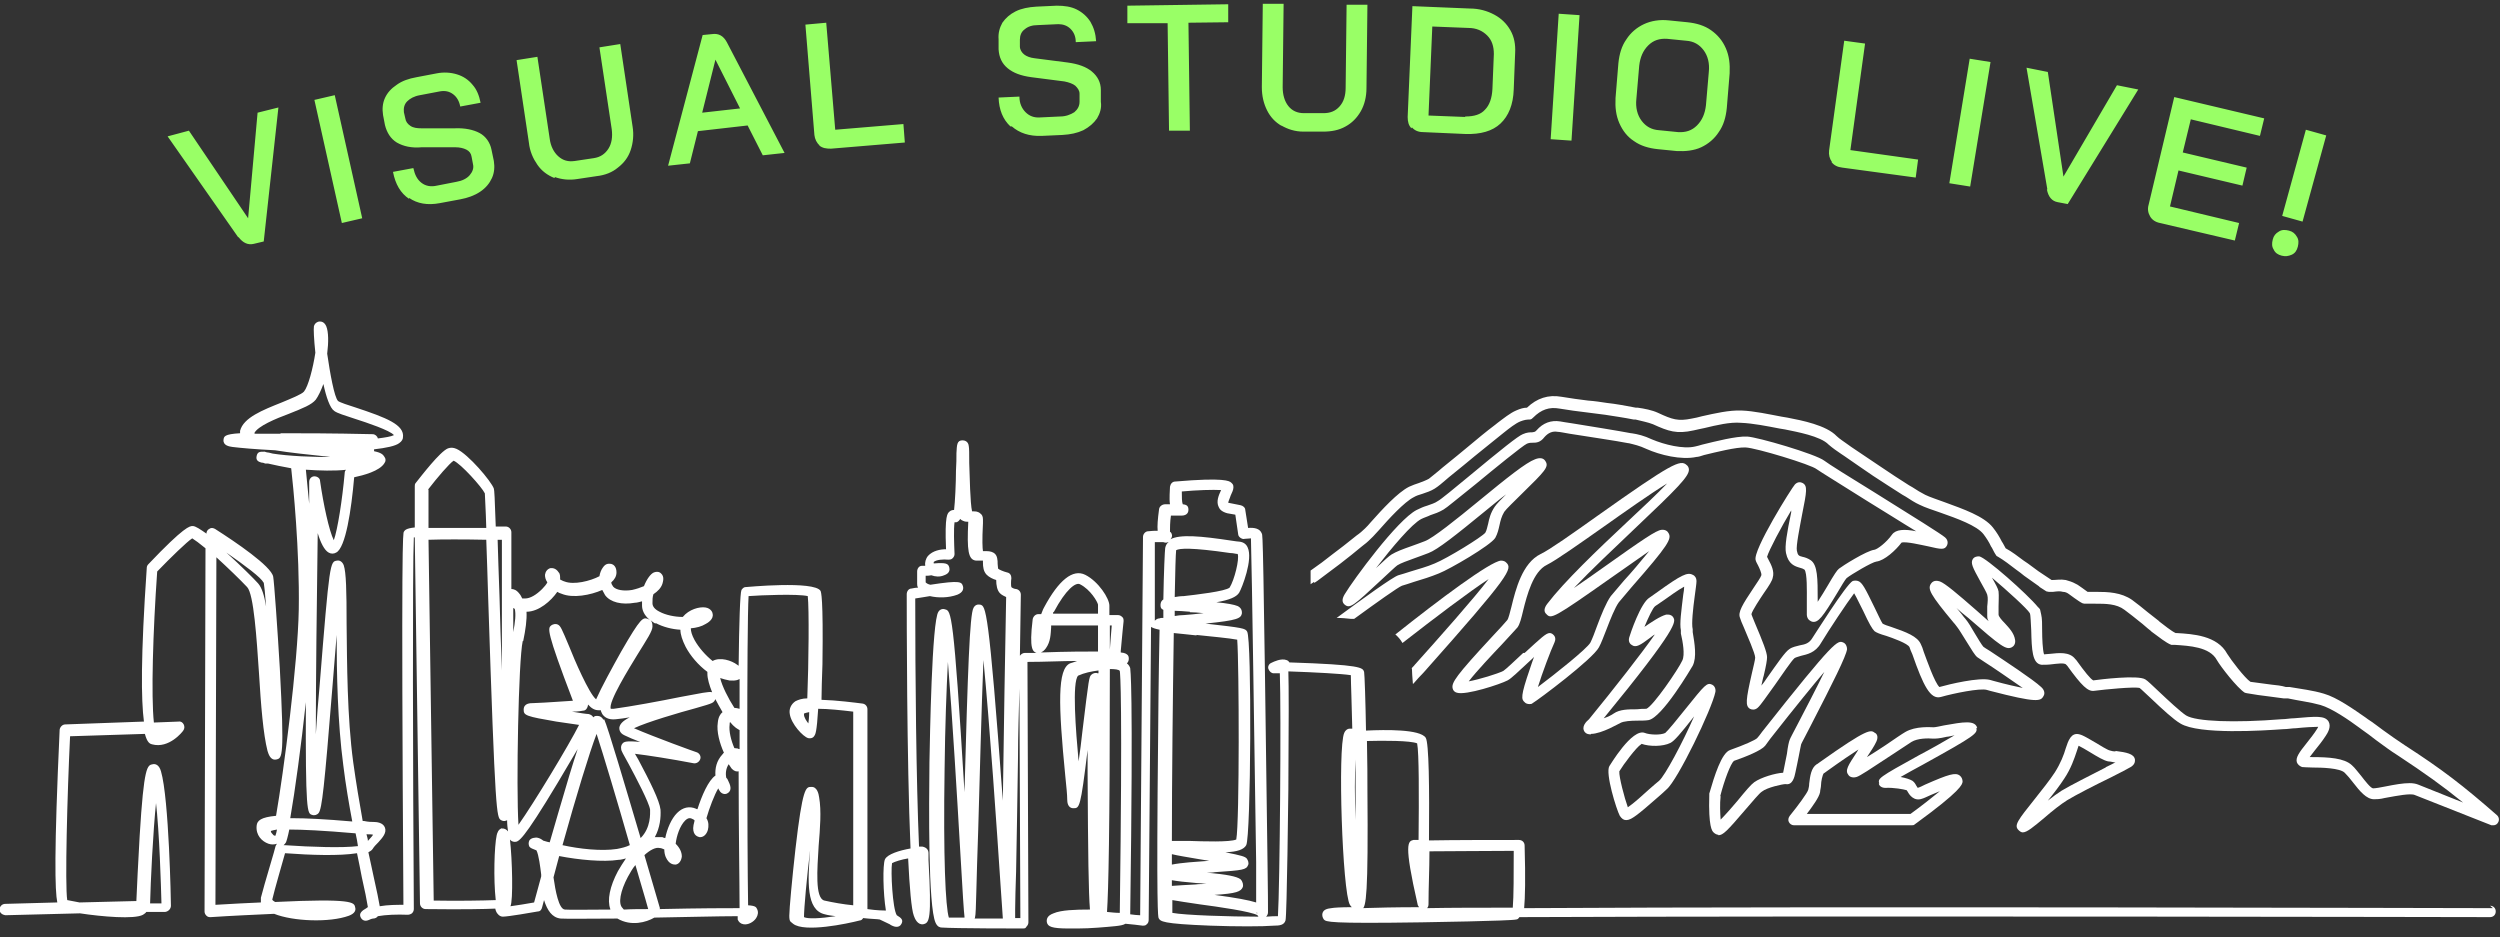 <?xml version="1.0" encoding="UTF-8"?>
<svg id="Layer_1" data-name="Layer 1" xmlns="http://www.w3.org/2000/svg" version="1.1" viewBox="0 0 528 198">
  <rect x="0" y="0" width="528" height="198" fill="#333333" stroke="none"/>
  <defs>
    <style>
      .cls-1 {
        fill: #99FF66;
      }

      .cls-1, .cls-2 {
        stroke-width: 0px;
      }

      .cls-2 {
        fill: #fff;
      }
    </style>
  </defs>
  <path class="cls-1" d="M50.3,50.1l-14.9-21.3,4.5-1.2,12.5,18.5h0s2-22.3,2-22.3l4.4-1.1-3.1,28.3-2.1.5c-1.2.3-2.3-.2-3.2-1.4ZM66.4,21.1l4.3-1,5.8,26-4.3,1-5.8-26ZM86.4,42c-1.8-1.2-2.9-3.1-3.4-5.7l4.3-.8c.3,1.4.8,2.4,1.7,3.1.9.7,2,.9,3.3.6l4.1-.8c1.2-.2,2.2-.7,2.8-1.4.6-.7.9-1.5.7-2.3l-.3-1.6c-.1-.7-.5-1.2-1.1-1.5-.6-.3-1.4-.5-2.4-.5h-7c-2.2.2-3.9-.2-5.3-1-1.3-.8-2.1-2.1-2.5-3.7l-.4-2.1c-.2-1.3-.1-2.5.4-3.6.5-1.1,1.3-2,2.5-2.8,1.1-.8,2.5-1.3,4.2-1.6l4.2-.8c1.5-.3,3-.2,4.3.2,1.3.4,2.4,1.1,3.3,2.2.9,1,1.4,2.3,1.7,3.8l-4.3.8c-.2-1.1-.7-2-1.5-2.6s-1.7-.8-2.8-.6l-4.2.8c-1.2.2-2.1.7-2.7,1.3-.6.6-.8,1.4-.7,2.3l.3,1.3c.1.7.5,1.2,1.1,1.6.6.4,1.4.5,2.3.5h7c2.2-.1,4,.3,5.3,1s2.2,2,2.5,3.5l.5,2.4c.2,1.3.1,2.5-.4,3.6-.5,1.1-1.3,2.1-2.5,2.9s-2.6,1.3-4.2,1.6l-4.3.8c-2.6.5-4.8.1-6.5-1.1ZM117.1,37.6c-1.5-.6-2.7-1.5-3.6-2.8s-1.6-2.8-1.8-4.7l-2.6-17.4,4.4-.7,2.6,17.3c.2,1.6.9,2.9,1.8,3.7,1,.9,2.1,1.2,3.5,1l4-.6c1.4-.2,2.4-.9,3.1-2,.7-1.1.9-2.5.7-4.1l-2.6-17.3,4.4-.7,2.6,17.4c.3,1.8.1,3.5-.4,5-.5,1.5-1.4,2.7-2.7,3.7-1.2,1-2.7,1.6-4.5,1.8l-4,.6c-1.8.3-3.4.1-4.8-.4ZM157.9,26.5l-10.5,1.2-1.7,6.8-4.6.5,7.3-27.6,2-.2c1.4-.2,2.4.4,3.1,1.7l12.2,23.4-4.6.5-3.2-6.3ZM148.3,23.8l8-.9-5.2-10.3h0s-2.8,11.2-2.8,11.2ZM173.1,30.7c-.6-.5-1-1.3-1.1-2.2l-1.9-23.3,4.4-.4,1.9,22.6,14.4-1.2.3,3.9-15.6,1.3c-1,0-1.8-.1-2.5-.7ZM213.4,26.7c-1.6-1.5-2.4-3.5-2.5-6.1l4.4-.2c0,1.4.5,2.5,1.3,3.3.8.8,1.8,1.2,3.1,1.1l4.2-.2c1.2,0,2.2-.4,3-.9.7-.6,1.1-1.3,1.1-2.2v-1.7c0-.7-.4-1.2-.9-1.7-.5-.4-1.3-.7-2.3-.9l-7-.9c-2.2-.3-3.8-.9-5-1.9-1.2-1-1.8-2.3-1.9-4v-2.1c-.1-1.3.2-2.4.8-3.5.7-1,1.6-1.8,2.8-2.4,1.2-.6,2.7-.9,4.4-1l4.3-.2c1.6,0,3,.2,4.2.8,1.2.6,2.2,1.5,2.9,2.6.7,1.2,1.1,2.5,1.2,4.1l-4.3.2c0-1.2-.4-2.1-1.1-2.8s-1.6-1-2.6-1l-4.3.2c-1.2,0-2.1.3-2.8.9-.7.5-1,1.3-1,2.2v1.4c0,.7.4,1.3.9,1.7.5.4,1.3.7,2.2.8l7,.9c2.2.3,3.9.9,5.1,1.9,1.2,1,1.9,2.3,1.9,3.9v2.5c.2,1.3-.2,2.5-.8,3.5-.7,1-1.6,1.8-2.9,2.5-1.3.6-2.7.9-4.4,1l-4.4.2c-2.6.1-4.7-.6-6.3-2ZM246.5,4.9h-8.4c0,.1,0-3.7,0-3.7l21.3-.3v3.8c0,0-8.4.1-8.4.1l.3,22.8h-4.4c0,0-.3-22.7-.3-22.7ZM270.7,26.6c-1.4-.8-2.4-1.9-3.1-3.3-.7-1.4-1.1-3-1.1-4.9l.2-17.6h4.4c0,0-.2,17.6-.2,17.6,0,1.6.4,3,1.2,4,.8,1,1.9,1.5,3.3,1.5h4.1c1.4,0,2.5-.4,3.4-1.4.9-1,1.3-2.3,1.3-4l.2-17.5h4.4c0,0-.2,17.6-.2,17.6,0,1.8-.4,3.5-1.2,4.9-.8,1.4-1.9,2.5-3.2,3.2-1.4.8-3,1.1-4.8,1.1h-4.1c-1.8,0-3.3-.5-4.7-1.3ZM298.1,27.1c-.6-.6-.8-1.4-.8-2.4l1-23.4,12.1.5c2,0,3.7.5,5.2,1.3,1.5.8,2.6,1.9,3.4,3.3s1.1,3,1,4.8l-.3,7.7c-.1,3.2-1.1,5.6-2.8,7.2-1.7,1.6-4.2,2.3-7.4,2.2l-9-.4c-1,0-1.8-.4-2.3-1ZM309.5,24.6c1.8,0,3.2-.4,4.1-1.4,1-1,1.5-2.5,1.6-4.4l.3-7.4c0-1.6-.4-2.9-1.4-3.9s-2.3-1.6-4-1.6l-7.6-.3-.8,18.8,7.7.3ZM329.2,2.9l4.4.3-1.7,26.5-4.4-.3,1.7-26.5ZM345.1,29.8c-1.4-.9-2.4-2.2-3.1-3.8-.7-1.6-.9-3.3-.8-5.3l.6-7.3c.2-2,.7-3.7,1.7-5.1.9-1.4,2.2-2.5,3.7-3.2,1.5-.7,3.3-1,5.2-.8l4,.4c1.9.2,3.6.7,5,1.7,1.4,1,2.4,2.2,3.1,3.8.7,1.6.9,3.3.8,5.3l-.6,7.3c-.2,2-.7,3.7-1.7,5.1-.9,1.4-2.2,2.5-3.7,3.2-1.5.7-3.3.9-5.2.8l-4-.4c-1.9-.2-3.6-.7-5-1.7ZM354.4,27.9c1.6.1,2.9-.3,4-1.4s1.7-2.5,1.9-4.3l.6-7c.2-1.8-.2-3.4-1.1-4.6s-2.1-1.9-3.7-2l-4-.4c-1.6-.1-2.9.3-4,1.4s-1.7,2.5-1.9,4.3l-.6,7c-.2,1.8.2,3.4,1.1,4.6.9,1.2,2.1,1.9,3.7,2l4,.4ZM386.9,34.2c-.5-.7-.7-1.5-.6-2.4l3.2-23.2,4.4.6-3.1,22.5,14.3,2-.5,3.8-15.5-2.1c-1-.1-1.8-.5-2.3-1.2ZM416,12.4l4.4.7-4.3,26.3-4.4-.7,4.3-26.3ZM432.4,40l-4.4-25.7,4.5.9,3.3,22.1h0s11.3-19.3,11.3-19.3l4.5.9-14.9,24.2-2.1-.4c-1.2-.2-2-1.1-2.3-2.7ZM454.1,45.7c-.4-.7-.6-1.5-.3-2.5l5.4-22.7,19,4.5-.9,3.7-14.6-3.5-1.7,7,13.5,3.2-.9,3.8-13.5-3.2-1.8,7.6,14.6,3.5-.9,3.7-15.8-3.7c-1-.2-1.7-.7-2.1-1.4ZM480.2,52.7c-.4-.6-.4-1.3-.2-2.1.2-.8.6-1.3,1.3-1.7.6-.4,1.3-.4,2.1-.2.8.2,1.3.6,1.7,1.3.4.6.4,1.3.2,2.1-.2.8-.6,1.4-1.3,1.7s-1.3.4-2.1.2c-.8-.2-1.4-.6-1.7-1.3ZM487,27.4l4.3,1.2-5,18.2-4.3-1.2,5-18.2Z"/>
  <g>
    <path class="cls-2" d="M362.9,176.4c1,0,1.8-.8,5.9-5.6,1.3-1.5,2.8-3.3,3.3-3.6,1.1-.9,4.4-1.6,5-1.6,1.5.3,1.9-1.5,2.1-2.5.2-1,.5-2.3.7-3.4.2-.9.4-2.2.5-2.5.1-.3,1-1.9,1.9-3.7,4.9-9.5,7.6-14.9,7.8-16.4,0-.6-.3-1.2-.8-1.4-1.2-.5-1.7-.7-17.1,18.8-.5.7-.9,1.2-1.1,1.4-.4.4-2.6,1.4-5.7,2.5-1.8.6-3.3,5.4-4.4,9.2,0,0,0,.2,0,.3-.2,6.8.6,7.6.9,7.9.3.3.7.5,1,.5ZM363.3,168.2c.9-3.5,2.2-6.9,2.9-7.5,2.6-.9,5.8-2.2,6.6-3.2.2-.3.6-.8,1.1-1.5,5.5-7,9.1-11.4,11.4-14.1-1.7,3.5-4,7.9-5.3,10.4-1.3,2.5-1.9,3.6-2,3.9-.2.5-.4,1.4-.6,3-.2,1.1-.6,3.1-.8,4-1.7.1-4.7,1-6.1,2-.7.5-1.8,1.8-3.6,4-1,1.2-2.5,2.9-3.5,3.9-.1-1.3-.2-3.3,0-5Z"/>
    <path class="cls-2" d="M322.1,148.4c.2.2.6.3.9.3s.5,0,.7-.2c1.2-.7,12.7-9.3,14-11.8.5-.9,1-2.3,1.6-3.8.8-2.1,1.8-4.6,2.6-5.7.4-.5,1.5-1.8,2.7-3.2,7.8-8.9,8.5-10.2,7.8-11.4-.2-.4-.7-.8-1.5-.7-1.1.1-3.9,2-12.2,7.9-2,1.4-4.2,3-6.3,4.4,3.6-3.8,8.4-8.3,12.8-12.5,9.2-8.7,11.5-11.1,11.5-12.5,0-.4-.2-.8-.5-1h0c-1.3-1.2-3.1-.4-18.9,10.8-5.2,3.7-10,7.1-11.9,8-3.9,1.9-5.3,7.5-6.2,11.2-.3,1.1-.6,2.5-.9,2.8-.3.4-1.7,1.9-3.1,3.4-7.7,8.3-8.7,9.8-8.4,11,.1.5.5.8.9.9,1.9.6,9.2-1.8,10.7-2.6.8-.4,2.3-1.9,4.8-4.2.3-.3.6-.5.8-.8-.3.8-.6,1.7-.9,2.6-2,5.8-1.8,6.4-1.1,7ZM321.7,137.9c-1.5,1.4-3.7,3.5-4.2,3.8-1.2.6-5.1,1.8-7.3,2.2,1.6-2.1,5.1-5.8,7-7.8,1.8-2,2.9-3.1,3.3-3.6.5-.7.8-1.9,1.2-3.6.8-3.2,2.1-8.2,5-9.6,2-1,6.8-4.4,12.2-8.2,4.1-2.9,9.6-6.8,13.2-9-2.1,2.2-5.4,5.3-8.4,8.1-6.3,5.9-13.4,12.7-16.9,17.3-.7.9-.8,1.7-.2,2.2,1,1.1,1.5.9,13.7-7.7,2.6-1.8,5.7-4,8-5.6-1.7,2.1-3.9,4.7-5.3,6.2-1.3,1.5-2.4,2.8-2.8,3.3-1,1.4-2,3.9-2.9,6.3-.5,1.4-1,2.7-1.4,3.5-.7,1.3-7.5,6.7-11.1,9.4.9-2.9,2.7-7.7,3.5-9.4.5-1.1-.2-1.6-.3-1.7-.2-.2-.5-.3-.7-.3-.8,0-1.9,1.1-5.3,4.2Z"/>
    <path class="cls-2" d="M343.5,173.2c1,0,2.4-1.1,6.5-4.7.8-.7,1.5-1.3,2-1.8,2.3-1.9,9.6-17,10.3-20.6.1-.8-.3-1.3-.7-1.5-1.1-.5-1.5,0-5.6,5.1-1.5,1.9-3.8,4.7-4.3,5.1-1,.5-3.3.4-4.3,0-2.7-1.1-7.4,6.9-7.5,7,0,0,0,0,0,0-.9,1.5,1.5,9.2,2.2,10.5.4.6.8.9,1.3.9ZM342,163h0s0,0,0,0c0,0,0,0,0,0ZM346.7,157.1c1.7.6,4.5.6,6.1-.2.8-.4,2.1-1.9,5-5.6-2.4,5.5-6.2,12.6-7.4,13.6-.5.4-1.3,1.1-2.1,1.8-1.2,1.1-3.3,3-4.5,3.8-.7-1.9-1.9-6.5-1.8-7.6.9-1.5,3.6-5.1,4.6-5.7Z"/>
    <path class="cls-2" d="M336,155c2.3,0,6.1-2.3,6.2-2.3.7-.4,2.3-.5,3.6-.5.8,0,1.6,0,2.3-.1,2.9-.4,9.1-11,9.4-11.5.9-1.8.4-4.7,0-7.1v-.6c-.3-1.1.1-4.6.4-6.8.2-1.6.4-2.8.4-3.4s-.3-1.1-.8-1.3c-1.1-.6-2.4,0-7.4,3.6-.7.5-1.4,1-1.7,1.2-1.9,1.1-4.1,7.7-4.3,8.4-.3,1,.3,1.5.5,1.6.9.7,1.9,0,3.9-1.5.3-.2.6-.5,1-.7-2.8,4-8.5,11.3-13.9,17.9-.6.5-1.7,1.6-.9,2.7.3.4.8.5,1.3.5ZM353.4,130.4c-.2-.4-.7-.6-1.1-.6s-.3,0-.4,0c-1.4.4-3.1,1.6-4.6,2.6.8-1.9,1.8-4.1,2.3-4.4.3-.2.9-.6,1.9-1.3,1-.7,2.9-2.1,4.2-2.8,0,.5-.1,1.1-.2,1.7-.4,3.4-.8,6.1-.5,7.5v.7c.4,1.7.9,4.5.3,5.7-.8,1.8-6.2,9.7-7.6,10.2-.6,0-1.3,0-2,.1-1.8,0-3.6,0-4.9.9-.4.3-1.2.7-2.1,1,15.9-19.4,15.2-20.4,14.7-21.3Z"/>
    <path class="cls-2" d="M417.6,153.8c-.4-1.8-3-1.3-7-.6-.9.2-1.9.4-2.2.4-.6,0-3.8-.3-6,1-.7.4-2.3,1.5-4.2,2.8-1.2.8-2.6,1.7-3.9,2.5.8-1.2,1.6-2.4,2-3.3.5-1.1,0-1.7-.3-1.8-.9-.7-1.4-1.1-11.7,6.2-.3.2-.5.4-.6.4-1.2.8-1.4,2.5-1.6,4.1,0,.5-.1.9-.2,1.3-.2.7-2.2,3.4-3.9,5.5-.3.4-.4.9-.2,1.3.2.4.6.7,1.1.7h24.8c.3,0,.5,0,.7-.2,9.9-7.2,10-8.4,10.1-9,0-.5-.2-1-.6-1.3-.9-.7-2.3-.3-7.3,1.9-.6.3-1.2.6-1.6.7,0-.1-.2-.3-.3-.5-.2-.4-.4-.7-.8-1-.5-.3-1.4-.6-2.5-.8,1.4-.8,3.2-1.8,4.7-2.6,11.2-6.2,11.6-6.6,11.3-7.8ZM396.8,165.5c.1.5.6.9,1.4.9,1.7-.1,3.9.3,4.5.5,0,0,.1.2.2.3.3.6,1.3,2.1,3,1.5.4-.1,1-.4,1.9-.8.5-.2,1.2-.5,1.9-.8-1.7,1.4-4,3.2-6.2,4.8h-21.9c1.2-1.6,2.6-3.5,2.8-4.6,0-.4.2-1,.2-1.5,0-.7.3-2.2.6-2.5.1,0,.3-.2.6-.4,3.2-2.3,5.3-3.7,6.7-4.6-.1.2-.2.3-.3.5-1.9,2.9-2.6,3.9-1.8,4.9.1.2.7.7,1.7.4.7-.2,2.8-1.6,7.5-4.7,1.8-1.2,3.5-2.3,4.1-2.7,1.3-.8,3.5-.8,4.6-.7.5,0,1.2,0,2.9-.4.4,0,1-.2,1.6-.3-2.2,1.3-5.2,3-7.5,4.2-8.7,4.8-8.7,4.9-8.4,6Z"/>
    <path class="cls-2" d="M446.8,158.7c-.5,0-.9-.1-1.2-.2-.5-.1-2.1-1.1-3.1-1.7-1.4-.8-2.5-1.5-3.3-1.7-1.8-.5-2.4,1.4-2.9,2.9-.4,1.4-1.1,3.2-2.3,5.1-1.1,1.7-2.8,3.8-4.3,5.7-3.5,4.4-4.4,5.5-3.4,6.5.3.3.6.5.9.5.9,0,2.2-1.1,4.6-3.1,1.6-1.4,3.5-2.9,4.8-3.7,1.8-1.1,5.9-3.2,9.2-4.8,2-1,3.7-1.9,4.2-2.2,1-.6.9-1.3.9-1.6-.2-1.2-1.8-1.5-4.1-1.8ZM444.7,162.1c-3.3,1.7-7.5,3.8-9.3,4.9-.8.5-1.9,1.3-2.9,2.1,1.3-1.6,2.6-3.3,3.5-4.7,1.4-2.1,2.1-4.2,2.6-5.7.1-.4.3-.8.4-1.2.6.3,1.5.8,2.3,1.3,1.8,1.1,3,1.8,3.9,2,.3,0,.8.1,1.3.2,0,0,.2,0,.3,0-.6.3-1.3.7-2,1Z"/>
    <path class="cls-2" d="M298.2,141.2c0,.8.1,1.8.2,3.2,0,0,0,0,.1,0,.7-.8,1.4-1.6,2.2-2.4,18.4-20.7,18.8-21.9,17.4-23.2-.2-.2-.5-.4-1.1-.4-2.3.2-13,8.2-22.3,15.6.6.5,1.1,1.1,1.5,1.8,6.8-5.3,14.2-10.9,18.2-13.5-3.2,4.2-10.4,12.3-15.6,18.1-.2.3-.5.5-.7.8Z"/>
    <path class="cls-2" d="M277.6,123.1l.6-.4c1.6-1.2,3.2-2.4,4.8-3.6,1.8-1.4,3.2-2.5,4.5-3.6l.5-.4c.7-.5,1.4-1.2,2-1.8.4-.4.8-.9,1.2-1.3,2.1-2.4,5.4-6,7.4-7,.5-.3,1.1-.5,1.8-.7.9-.3,1.8-.6,2.6-1.1.8-.5,1.6-1.2,2.3-1.8.2-.2.5-.4.7-.6,1.1-.9,2.1-1.7,3.2-2.6l2.3-1.9c1.9-1.5,3.8-3.1,5.7-4.6l.5-.4c1-.8,2.4-1.9,3.4-2.3.8-.3,1.3-.4,2-.4.3,0,.5-.2.7-.4,1.7-1.7,3.4-2.3,5.6-1.9,1.9.3,3.8.6,5.7.8,1.3.2,2.6.3,3.9.5,1.9.3,4,.6,6,1h.4c1.2.3,2.7.6,3.7,1,3.3,1.5,5,2.1,8.6,1.3.7-.2,1.5-.3,2.3-.5,2.5-.6,5.4-1.3,7.7-1.1,2.5.1,5.5.7,8.1,1.2l1.2.2c2.4.5,7.5,1.4,9.2,3.2.8.7,1.8,1.4,2.7,2l.6.4c2.2,1.5,4.3,3,6.1,4.2,2.3,1.5,4.3,2.8,6.2,4l.7.4c.9.6,2,1.3,2.9,1.7,1.2.6,2.8,1.1,4.5,1.7,3.4,1.2,7.6,2.7,9,4.5.6.8,1.2,1.7,1.6,2.6l.2.3c.3.6.6,1.2.9,1.6,0,.1.2.2.4.3,1.2.7,2.5,1.7,3.8,2.7.6.4,1.2.9,1.7,1.3,1,.7,2,1.4,3.1,2.2l.2.2c.4.3,1,.6,1.4.9.2,0,.3.1.6.1.2,0,.5,0,.8,0,.8-.1,1.5-.2,2.1,0,.5,0,.9.2,1.3.5.3.2.7.5,1.1.8.6.4,1.1.8,1.7,1.1.1,0,.3.1.4.1.8,0,1.5,0,2.3,0,2.2,0,4.5,0,6.2,1.3,1.1.8,2.2,1.7,3.2,2.5.8.6,1.5,1.3,2.3,1.9l.2.2c1.5,1.1,3.1,2.4,4.2,2.8.1,0,.2,0,.4,0h.4c2.9.2,7.3.4,8.8,3.2.8,1.4,4.3,5.9,5.9,6.9.1,0,.3.1.4.1,1.6.3,3.2.5,4.8.7,1,.1,2,.3,3,.4h.9c2.3.5,4.8.8,6.9,1.4,2.4.7,5.9,3.1,8.2,4.8l.4.3c1,.7,2.1,1.5,3.1,2.3,1.5,1.1,3.1,2.3,4.7,3.3,5.6,3.7,9.4,6.4,13.7,9.9l-9.5-3.8c-.5-.2-1.1-.3-1.8-.3-1.4,0-3.1.3-5.1.7-1,.2-2.1.4-2.6.4-.5,0-1.8-1.7-2.5-2.6-.7-.8-1.3-1.7-2-2.3-1.6-1.5-4.9-1.7-8.4-1.7-.2,0-.3,0-.5,0,.3-.4.7-.9,1-1.3.8-1,1.7-2.1,2.4-3.2.4-.6,1.2-1.9.6-3-.8-1.3-2.6-1.1-7.3-.7-.8,0-1.7.2-2.6.2-10,.8-18.1.5-20.2-.8-1.1-.7-3.8-3.2-5.7-5-1.5-1.4-2.4-2.3-2.9-2.6-1.5-1-9.6,0-11,.2-.6-.3-1.8-1.8-3.6-4.3l-.2-.2c-1.2-1.6-3.5-1.3-5.4-1.1-.4,0-.9.1-1.2.1-.3-.9-.4-3.5-.4-4.9,0-1.5,0-2.7-.2-3.5l-.2-.9c0-.3-.5-.7-.5-.7-2.2-2.7-11-10.5-12.4-10.7-.5,0-1,.1-1.3.5-.6.9-.1,1.8,1.6,4.9.5.9,1.3,2.3,1.4,2.7.2.7.1,1.5,0,2.5,0,.6,0,1.2,0,1.9s.1.8.3,1.2c-.9-.8-1.8-1.6-2.6-2.3-4-3.5-6.6-5.7-7.7-6.1-1.2-.4-1.7.2-1.9.5-.7,1.1-.2,2.2,4.8,8.2.4.4.6.8.8,1,.4.5,1.1,1.7,1.8,2.8,1.3,2.1,1.9,3.1,2.4,3.5.2.1.7.5,1.5,1,1.9,1.2,5.5,3.7,8.1,5.5-1.4-.3-3.3-.7-6.2-1.5l-.7-.2c-2.3-.6-8.6.9-10.7,1.5-1-.9-2.7-5.8-3.3-7.4-.2-.7-.4-1.2-.6-1.6-.7-1.7-3.1-2.6-6.3-3.7-.7-.2-1.5-.5-1.8-.7-.3-.4-1.1-2.2-1.7-3.4-2-4.1-2.6-5.3-3.5-5.6-.4-.1-.7-.1-1.1,0-1.4.7-8.4,11.9-8.5,12-.7,1.2-1.6,1.4-2.7,1.6-.7.2-1.5.3-2.2.8-.9.6-2.4,2.8-4.8,6.2-.3.5-.7,1-1.1,1.5.2-.8.3-1.5.5-2.1.5-2.1.7-3.3.7-3.9,0-1-.9-3.3-2.6-7.3-.3-.8-.6-1.4-.7-1.8.2-.8,1.8-3.2,2.6-4.4,1.2-1.7,1.8-2.7,1.9-3.3.4-1.3-.3-2.7-.9-3.8-.1-.2-.2-.4-.3-.6.4-1.4,3-6.3,5.1-9.8,0,.1,0,.3,0,.4-.9,4.3-1.4,7.2-1.1,8.6.5,2.4,1.9,2.8,2.9,3.1.4.1.7.2,1,.4.6.7.5,4.6.5,6.5,0,1.3,0,2.3,0,3.1.1,1.1.9,1.3,1.1,1.4,1.3.3,2.2-.9,5.4-6.2.7-1.2,1.6-2.7,1.9-3,1-.8,5.4-3.4,6.3-3.5,1.7-.2,4.1-2.4,5.3-4,.9-.3,4.2.5,5.7.8,2.6.6,3.4.8,3.9-.2.1-.2.4-1-.4-1.7-.8-.7-6.4-4.2-14.9-9.5-4.9-3-10-6.2-10.6-6.7-1.8-1.4-14.1-5-16.3-5.1-2.4-.1-6.6,1-9.5,1.7-.6.2-1.1.3-1.5.4-2.5.6-6.5-.4-9.1-1.5-1.7-.8-3-1.1-4.3-1.3h-.1c-2.6-.5-8.8-1.5-12.5-2.1-1.2-.2-2.1-.3-2.5-.4-1.9-.3-3.6.3-5,1.9-.3.3-.3.3-.9.4-.5,0-1.1,0-2,.4-1,.4-4.4,3.1-11.5,9-2.9,2.4-5.8,4.8-6.4,5.1-.7.5-1.5.7-2.3,1-.7.2-1.4.5-2.2.9-4.1,2.1-13.4,14.8-15.2,17.8-.6,1-.6,1.7,0,2.2,1.1.9,1.8.3,7.7-5.2,1.4-1.3,3.1-2.9,3.4-3.1.8-.5,2-.9,3.9-1.6.8-.3,1.7-.6,2.7-1,1.9-.7,5.8-3.8,11.9-8.8,1.5-1.2,3-2.5,4.5-3.6-1.1,1.1-2,2-2.4,2.6-.9,1.3-1.2,2.6-1.4,3.6-.2.7-.3,1.4-.6,1.9-.7.9-8,5.4-10.7,6.5-1.6.7-3.5,1.2-5.1,1.7-1,.3-1.8.6-2.6.8-1.2.4-7.3,4.8-13,9,1.1,0,2.1.1,3,.2.2,0,.4,0,.7,0,4.8-3.5,9.3-6.7,10.1-7,.7-.2,1.6-.5,2.5-.8,1.7-.5,3.6-1.1,5.3-1.8,2.3-.9,10.9-5.9,11.9-7.5.5-.9.7-1.8.9-2.7.2-.9.4-1.8,1-2.8.4-.6,2.2-2.3,3.7-3.8,4.9-4.8,5.8-5.7,5-6.9-.4-.7-1.2-.8-2.2-.4-1.9.7-5.8,3.8-12,8.9-4.5,3.7-9.6,7.8-11.3,8.4-1,.4-1.9.7-2.7,1-2,.7-3.3,1.2-4.3,1.8-.5.3-1.5,1.2-3.3,2.9,3.4-4.4,7.6-9.4,9.6-10.4.6-.3,1.3-.5,1.9-.8.9-.3,1.8-.6,2.8-1.2.7-.4,2.8-2.2,6.7-5.3,4-3.3,10-8.2,10.9-8.6.5-.2.8-.2,1.2-.2.7,0,1.6,0,2.5-1.2.8-.9,1.7-1.3,2.8-1.1.4,0,1.3.2,2.5.4,3.7.6,9.9,1.5,12.4,2h.1c1.2.3,2.2.5,3.7,1.2,2.9,1.3,7.4,2.4,10.6,1.7.4,0,1-.2,1.6-.4,2.5-.6,6.8-1.7,8.8-1.6,2.2.1,13.8,3.6,15,4.6.7.5,4.6,2.9,10.8,6.8,3.3,2,7.2,4.5,10.2,6.3-2.5-.5-4.3-.4-5.1.7-1.2,1.7-3.1,3.1-3.7,3.2-1.7.2-6.9,3.5-7.5,4-.4.3-1,1.2-2.4,3.6-.5.9-1.4,2.3-2.1,3.4,0-.1,0-.2,0-.3,0-4.6,0-7.5-1.5-8.5-.6-.4-1.2-.6-1.7-.7-.8-.2-1-.3-1.2-1.3-.2-1,.6-4.9,1.1-7.6,1-5,1.2-6.1.1-6.7-.4-.2-1-.3-1.6.3-.6.6-9,14-8.3,16,.1.4.3.7.5,1.1.3.6.8,1.7.7,2.1-.1.4-1,1.7-1.6,2.6-2.4,3.6-3.4,5.2-2.9,6.4.1.4.4,1.1.8,2,.7,1.7,2.4,5.5,2.4,6.4,0,.4-.4,2-.7,3.3-1.3,5.7-1.4,6.9-.4,7.5.4.2,1,.3,1.6-.2.7-.6,1.8-2.3,3.7-4.9,1.4-2,3.5-5.1,4.1-5.6.3-.2.8-.3,1.4-.5,1.2-.3,3-.6,4.2-2.7,1.7-2.8,5.4-8.4,7-10.5.6,1,1.3,2.6,1.9,3.7,1.3,2.8,1.9,3.8,2.4,4.3.4.3,1.1.6,2.5,1,1.2.4,4.6,1.6,4.9,2.4.1.3.3.9.6,1.5,2.3,6.6,3.8,9.6,6,9,2.8-.8,8.3-1.9,9.7-1.5l.7.2c10,2.6,10.7,2.2,11.3,1.1.2-.3.4-1.1-.5-1.9-1.7-1.6-7.8-5.6-10.8-7.6-.8-.5-1.3-.8-1.4-.9-.3-.3-1.2-1.8-1.8-2.8-.7-1.2-1.4-2.4-2-3.1-.2-.2-.5-.6-.8-1-.3-.3-.6-.8-1.1-1.3.8.7,1.7,1.5,2.5,2.1,7,6.1,8,6.8,9.2,6.2.4-.2.8-.7.7-1.5-.2-1.5-1.3-2.6-2.2-3.6-.6-.6-1.3-1.4-1.3-1.8,0-.6,0-1.2,0-1.7,0-1.1.1-2.2,0-3.2-.1-.6-.6-1.5-1.4-2.9,3.2,2.7,7.5,6.6,8,7.5.2.4.2,2.3.3,3.6.1,4.1.2,7.1,2.2,7.3.6,0,1.4,0,2.1-.1,1-.1,2.8-.4,3.1.1l.2.2c3.1,4.3,4.4,5.5,5.7,5.3,2.3-.3,8.4-.9,9.6-.6.4.3,1.5,1.4,2.5,2.3,2.2,2.1,4.7,4.4,6.1,5.2,3.9,2.4,17.6,1.5,21.7,1.2,1,0,1.9-.2,2.7-.2,1.9-.2,3.8-.3,4.7-.3,0,.1-.1.2-.2.4-.6,1-1.5,2.1-2.2,3-1.6,2-2.4,3.1-2.1,4.1.2.5.6.8,1.1,1,.4,0,1.1.1,2.2.1,1.9,0,5.8.1,6.8,1.1.6.6,1.2,1.3,1.8,2.1,1.4,1.8,2.8,3.5,4.4,3.5s1.7-.2,3-.4c1.7-.3,4.7-.9,5.6-.5l16.2,6.4c.1,0,.3,0,.4,0,.4,0,.8-.2,1-.6.3-.5.2-1.1-.2-1.5-7.2-6.3-11.6-9.7-19.5-14.8-1.5-1-3.1-2.1-4.6-3.2-1.1-.8-2.1-1.6-3.2-2.3l-.4-.3c-2.6-1.8-6.1-4.3-8.9-5.1-2.3-.7-4.9-1-7.2-1.4h-.8c-1-.3-2-.4-3-.5-1.5-.2-3-.4-4.5-.6-1.2-.8-4.1-4.6-4.9-5.9-2.1-3.9-7.3-4.2-10.7-4.4h-.2c-.9-.4-2.6-1.8-3.4-2.4l-.2-.2c-.8-.6-1.5-1.2-2.3-1.8-1.1-.9-2.2-1.8-3.3-2.6-2.3-1.6-5.1-1.7-7.5-1.7-.7,0-1.3,0-1.9,0-.3-.2-.7-.5-1.1-.8-.5-.3-.9-.7-1.4-.9-.7-.4-1.4-.6-2.1-.8-1.1-.2-2,0-2.9,0h-.1s0,0,0,0c-.3-.2-.6-.4-.9-.6l-.3-.2c-1.1-.7-2.1-1.4-3-2.1-.5-.4-1.1-.8-1.7-1.2-1.2-.9-2.5-1.9-3.8-2.6-.2-.3-.4-.8-.6-1.1l-.2-.3c-.5-1-1.1-2-1.9-3-1.9-2.4-6.3-3.9-10.1-5.3-1.6-.6-3.2-1.1-4.2-1.6-.8-.4-1.8-1-2.7-1.6l-.7-.4c-1.9-1.2-3.9-2.5-6.1-4-1.8-1.2-3.9-2.6-6.1-4.1l-.7-.5c-.8-.6-1.8-1.2-2.4-1.8-2.2-2.3-7.3-3.3-10.4-3.9l-1.2-.2c-2.7-.5-5.8-1.2-8.5-1.3-2.6-.1-5.6.6-8.3,1.2-.8.2-1.5.4-2.2.5-2.9.6-4.1.2-7.1-1.2-1.3-.6-2.9-.9-4.3-1.1h-.4c-2.1-.4-4.2-.8-6.1-1-1.3-.2-2.6-.4-4-.5-1.8-.2-3.7-.5-5.6-.8-2.8-.5-5.2.3-7.3,2.3-.7,0-1.4.2-2.3.6-1.2.5-2.7,1.7-3.9,2.6l-.5.4c-2,1.5-3.9,3.1-5.7,4.6l-2.3,1.9c-1.1.9-2.1,1.7-3.2,2.6-.2.2-.5.4-.7.6-.7.6-1.5,1.2-2.1,1.7-.5.3-1.3.6-2.1.9-.7.2-1.4.5-2.1.8-2.4,1.2-5.7,4.8-8.1,7.5-.4.5-.8.9-1.2,1.3-.5.5-1.2,1.1-1.8,1.5l-.5.4c-1.5,1.2-3,2.4-4.5,3.5-1.5,1.2-3.1,2.4-4.7,3.5,0,.9,0,1.9,0,2.9.2-.2.5-.3.7-.5Z"/>
    <path class="cls-2" d="M526.5,191.8c-7.2,0-136.9-.4-204.6,0,.2-2.2.3-6.1.1-13.2,0-.7-.5-1.2-1.2-1.2-4.7,0-13.9,0-19,.1.1-11,0-20.7-.7-21.7-1.2-1.8-8.4-1.7-12.6-1.5-.1-6.1-.3-12-.4-12.4-.3-.9-.5-1.5-15.8-2-.2-.4-.4-.4-.6-.5-1.1-.4-2.6.3-3.2.6-.5.2-.8.8-.6,1.3s.6.9,1.1.9c.4,0,.8,0,1.3,0,.3,7.8,0,45.2-.4,51.3-.6,0-1.4,0-2.5.1.2-.2.4-.5.4-.9s0,0,0-.1c0-.7,0-4.8-.1-10.4-.9-68.8-1-69.1-1.2-69.5-.4-1.1-1.6-1.3-2.9-1.2l-.6-3.8c0-.5-.5-.9-1-1l-2.5-.5c0,0-.1,0-.1,0,0-.3.4-1.1.5-1.5.3-.7.6-1.2.6-1.8s-.2-.7-.5-1c-.4-.3-1.3-1.1-11.8-.2-.6,0-1,.5-1.1,1.1,0,.8-.2,2.4,0,3.7-.6,0-1,0-1,0-.6,0-1.2.4-1.3,1-.3,2.2-.4,3.6-.3,4.6-.6,0-1.2,0-2,.1-.6,0-1.1.6-1.1,1.2l-.6,79.9c-.6,0-1.3-.1-2.1-.2.7-50,0-51.5,0-52-.1-.3-.3-.7-.7-1,.3-.3.4-.6.4-1s-.1-.7-.4-.9c-.2-.1-.3-.3-1.3-.4,0,0,0-.2,0-.3.2-2.4.6-6.3.6-6.3,0-.3,0-.7-.3-.9-.2-.2-.5-.4-.9-.4h-1.8c0-.5,0-1,0-1.5v-.5c0-1.5-2.3-5.1-5.1-6.5-2.6-1.3-5.6,1.1-8.7,6.9-.3.5-.4,1-.6,1.4h-.6s0,0,0,0c-.6,0-1.1.5-1.2,1.1-.8,6.5.1,6.8.8,7.1,0,0,0,0,0,0-.8,0-1.6,0-2.5,0-.4,0-.8.3-1,.6.1-7.6.2-12.9.2-12.9,0-.6-.4-1.1-1-1.2-.3,0-.8-.2-1-.4-.1-.3-.1-1.2,0-1.9,0-.6-.3-1.1-.9-1.2-.8-.2-1.7-.6-1.9-.8,0-.2-.1-.7-.1-1,0-.4,0-.8-.1-1.2-.3-1.6-2-1.5-2.6-1.5-.1,0-.3,0-.4,0-.1-.6-.2-2.2,0-5.9,0-.4,0-.7,0-.8,0-.6-.2-1-.5-1.2-.5-.5-1.1-.5-1.5-.5,0,0-.2,0-.3,0-.4-1.7-.5-7.4-.6-10.2,0-2,0-3.1-.1-3.6-.1-1-.9-1.2-1.3-1.2-1.2,0-1.2.9-1.3,2.7,0,1,0,2.3-.1,3.7,0,2.6-.2,6.7-.4,8.3-.3,0-.7.1-.9.3-.5.4-1.1.7-.8,8-1.2,0-2.8.3-3.8,1.4-.5.6-.7,1.4-.6,2.1-.2,0-.5,0-.7,0-.6,0-1,.6-1,1.2v2.6c0,.2,0,.5.2.8-.4,0-.9.1-1.4.2-.6,0-1,.6-1,1.2,0,4.6,0,34.9.8,53.7-2.3.4-4.9,1.2-5.4,2.3s-.4,7.2.2,10.8c-.1,0-.2,0-.3,0,0,0-1.6,0-3.6-.3v-42.2c0-.6-.4-1.1-1-1.2-1.6-.2-5.4-.7-8.7-.8,0-2,.1-4.4.2-7.5.2-14.4-.3-15.2-.4-15.5-1.3-2.2-15.7-.8-15.9-.8-.3,0-.6.3-.8.6-.3.6-.5,7.1-.6,16,0,0-.2-.1-.3-.2-1.2-.9-3.6-1.7-5.2-.8-1.5-1.2-2.9-2.8-3.8-4.4-.6-1.1-.8-1.9-.8-2.5,1.2-.1,2.3-.4,3.1-.9.4-.2,1.8-1,1.5-2.2,0-.2-.3-1.1-1.5-1.3-1.3-.2-3.5.4-4.8,2-1.7,0-3.6-.4-4.9-1.1-1-.5-1.5-1.1-1.5-1.8,0-.7,0-1.3.2-1.9.9-.6,1.6-1.3,1.9-2.2.1-.4.5-1.5-.3-2.2-.4-.4-1-.4-1.5-.2-.7.3-1.5,1.4-2.1,2.9-.7.3-1.6.6-2.5.8-1.8.3-3.4,0-4-.7-.2-.3-.4-.6-.4-.9.7-.6,1.1-1.3,1.1-2.1,0-1.3-.7-1.7-1.1-1.8-.3,0-1.1-.3-1.8.8-.3.4-.6,1.1-.7,1.8-1.9,1-5.4,1.9-7.4,1.1-.4-.1-.6-.3-.9-.4,0-.7,0-1.2-.3-1.5-.7-1.1-1.6-.9-1.8-.9-.6.2-1,.7-1.1,1.4,0,.5.1,1,.5,1.6-.2.4-.6.9-1.1,1.4-1.2,1.2-2.5,2-3.6,2s-.5,0-.6,0c-.2-.3-.3-.7-.6-1-.6-.8-1.2-1-1.7-1,0-7,0-11.9,0-12,0-.6-.5-1.2-1.2-1.2-.7,0-1.5,0-2.1,0-.2-6.1-.3-7.7-.4-8-.5-1.5-5.4-7.3-7.9-8.4-.7-.3-1.2-.3-1.8-.1-1.7.7-5.6,5.8-6.8,7.3-.2.2-.2.5-.2.7v8.7c-1.9.2-2.1.6-2.3.9-.2.3-.6,1.1-.1,78.8-1.3,0-3.3,0-5,.3-.2-1.2-.6-3.2-1.3-6.3-.3-1.5-.7-3.2-1.1-5.1.4-.2.7-.4.9-.7.3-.5.7-.9,1.2-1.4.9-1,1.8-2,1.4-3.1-.4-1.1-1.8-1.2-2.4-1.2-.4,0-1.1,0-2-.2-.1,0-.2,0-.3,0-.7-3.9-1.4-8.1-2-12.4-1.3-9.6-1.3-21-1.4-29.2,0-7.1-.1-10.9-.6-12.4-.3-.8-.9-1.1-1.4-1-1.5.2-1.6.2-3.7,26.4-.3,3.3-.6,6.9-.8,10.3,0-11.6.2-28,.4-42.5.6,2,1.4,3.6,2.3,4.1.5.3,1.1.3,1.6,0,2-1,3.2-9,3.8-15.9,1.9-.4,5.4-1.3,6.4-3,.3-.4.3-.9,0-1.3-.3-.5-.7-.9-2.2-1.2,0-.1,0-.2,0-.4,2.6-.3,4.5-.7,5.3-1.3.6-.4.8-.9.8-1.2.4-2.7-3.6-4.2-9.9-6.3-1.6-.5-3.4-1.1-3.8-1.4-.8-.8-1.7-5.9-2.3-10,.3-2.4.3-4.6-.2-5.8-.4-.9-1-1-1.4-1-.4,0-1,.3-1.2,1-.1.5,0,2.8.3,5.6-.5,3.3-1.5,7.1-2.4,8.2-.5.6-2.8,1.5-4.7,2.3-4,1.6-8.1,3.2-8.8,6,0,.2,0,.3,0,.5-3.4.2-3.4.7-3.5,1.4-.1,1.2,1.2,1.4,1.9,1.5,1.6.2,4.9.5,9,.7,3,.5,6.9.9,11.6,1.4.3,0,.6,0,.9,0-4.3.1-9.9-.2-13-.7l-.8-.2c-.3,0-.6-.1-.9-.2,0,0-.1,0-.2,0h0c-.8,0-1.3,0-1.5.9-.2.9.3,1.2,1,1.4h0s0,0,.1,0c.2,0,.5.1.7.2,0,0,.3,0,.6,0,1.3.3,3.2.7,4.9,1,.4,3.5,1.8,17.3,1.6,29.8-.2,11.5-3.2,34.4-4.8,43.6-3.2.3-4,1-4.1,2.1-.2,2,1.1,3.3,2.5,3.8.6.2,1.2.2,1.8,0-.1.1-.2.3-.3.5,0,.3-2.4,8.1-3.1,10.9,0,.2,0,.6,0,1-2.8.1-6,.3-9.6.5l.2-73.4c2.4,2.2,5,4.7,6.5,6.3,1.4,1.5,2,10.8,2.5,18.2.4,6.7.9,12.9,1.8,16.4.2.6.6,2.1,1.9,1.8,1.2-.3,1.7-.4.7-19.2-.5-8.5-1.2-18.3-1.4-19.4-.4-2.2-7.9-7.3-12.3-10.1-.4-.2-.8-.3-1.2,0-.4.2-.6.6-.6,1-1.3-.9-2.3-1.6-2.9-1.6s-1.7,0-9.4,8.1c-.2.2-.3.5-.3.7-1.3,18.8-1.2,28-.6,32.5l-16.6.6c-.6,0-1.1.5-1.2,1.1-1.2,26.2-1,34-.5,36.5l-11,.3c-.7,0-1.2.6-1.2,1.2,0,.7.6,1.1,1.2,1.2l15.8-.4c4.6.7,11.5,1.3,13.3.3.3-.2.6-.4.7-.6h4c.7-.1,1.2-.7,1.2-1.3,0-.9-.4-22.6-2.1-28.4-.4-1.4-1.2-1.6-1.7-1.5-1.2.2-1.9.3-2.8,15.1-.3,5.4-.6,11.1-.7,13.8l-12,.3c-1.1-.2-2.1-.4-2.6-.5-.5-3.2,0-22.2.6-34.6l15.8-.5c.5,1.9,1.1,2.1,1.5,2.2,3.6,1,6.5-2.7,6.6-2.9.3-.4.3-.9.1-1.3-.2-.4-.6-.7-1.1-.6l-5.2.2c-.6-5.6-.2-19.2.7-31.9,2.9-3,6.3-6.3,7.4-7,.5.3,1.6,1.1,2.8,2.1l-.2,76.7c0,.3.1.6.4.9s.6.3.9.3c4.5-.3,9.1-.5,13.4-.7,4,1.6,11.7,1.9,15.8.4,1.3-.5,1.5-1.2,1.3-1.8-.2-1-.4-1.9-16.9-1.1-.3-.2-.5-.3-.6-.5.5-2.2,2.1-7.6,2.7-9.8,5.4.4,11.5.6,15.2,0,.4,1.8.7,3.5,1,5,.6,2.6,1.1,5.1,1.3,6.4-.1,0-.2.1-.3.2-.9.5-1.7,1.1-1.2,2,.1.2.6,1,1.7.5.6-.3.9-.3.9-.3.4,0,.8-.2,1-.5,0,0,0,0,0,0,1.6-.3,4.1-.4,6.3-.3.3,0,.6-.1.9-.3.2-.2.4-.5.4-.9-.2-29.1-.3-72.4,0-78.5,0,0,.1,0,.2,0l1.1,77.3c0,.6.5,1.2,1.2,1.2,8.2.1,12.4,0,14.7-.1.1.5.3.9.5,1.1.3.4.7.6,1.1.6,1.1,0,6.3-.9,7.4-1.1.5,0,.8-.4.9-.9.1-.5.3-1,.4-1.5.7,2.2,1.7,3.7,3.5,3.9,1.5.1,6.1,0,12,0,2.9,1.7,6.1.8,7.8-.2,6.2-.1,13.6-.3,17.6-.3,0,.5,0,.7,0,.7.2.5.6.9,1.2,1,1,.2,2.2-.5,2.7-1.3.4-.6.5-1.3.2-1.9-.2-.4-.3-.7-1.9-.8-.2-11.7-.3-58.7.1-65.3,2.6-.2,10.4-.5,12.5,0,.3,2.6.2,14.1-.1,21.6-1.1,0-1.9.3-2.5.6-.9.6-1.4,1.6-1.2,2.7.3,2.1,2.8,4.8,3.9,5.1.5.1,1,0,1.3-.5.2-.3.5-.7.8-5.7,2.1,0,4.9.3,7.4.6v40.9c-2.1-.2-4.3-.6-6.1-1-2-.5-1.5-6.6-1.2-11.6.3-3.6.6-7.4.1-10.2-.1-.7-.4-2.3-1.7-2.2-1.1,0-1.8.1-3.3,13.1-.7,6.2-1.3,12.7-1.3,14.1s.3,1.2.8,1.7c2.4,1.9,11.4,0,14.1-.7.3,0,.5-.2.7-.5,1.7.2,3,.2,3.5.3.8.4,1.5.7,2.1,1,.1.1.3.2.5.3.4.2,1.5.6,2-.4.4-.8,0-1.2-1-1.8-.9-1.4-1.3-9.4-1-11,.5-.3,2.1-.8,3.4-1,.3,6.2.7,10.8,1.2,12.1.2.6.8,2,2,1.8,1.3-.3,1.8-.9,1.1-13.6,0-.7,0-1.2,0-1.4,0-.6-.3-1.2-1.3-1.4-.2,0-.4,0-.7,0-.6-14.1-.8-36-.8-52.4,1.1-.2,2.1-.3,3.1-.5,1.7.4,3.9.4,5.8-.3,1.2-.5,1.3-1.2,1.2-1.7-.3-1-.4-1.4-6.9-.4-.5-.1-.8-.3-1-.5v-1.4c.4,0,.8,0,1.2-.1.8.3,1.8.4,2.7,0,1.2-.4,1.2-1.2,1.1-1.6-.2-.9-.7-1.1-3.3-.9,0-.1,0-.2,0-.3.5-.5,2.1-.6,3-.5.4,0,.7,0,1-.3s.4-.6.4-.9c-.1-2.4-.2-5.2,0-6.7.1,0,.3,0,.4,0,.4-.1.6-.4.8-.7.2.2.3.3.6.4.4.2.8.2,1.1.2-.3,6.1,0,8,1.6,8.2.5,0,1,0,1.4,0,0,0,0,0,.1,0,0,.1,0,.3,0,.4,0,.9.1,1.9.8,2.6.5.5,1.3.9,2,1.1,0,1.1.2,2.2.8,2.8.4.4.9.6,1.3.8-.2,10.2-.5,28-.7,43-3-41-3.6-41.1-4.8-41.4-.6-.1-1.1.1-1.4.7-.8,1.4-1.2,13.3-1.9,38.9-2.3-38.1-2.8-38.3-4.1-38.6-.5-.2-1.1,0-1.4.5-1.4,1.9-1.8,26.8-1.9,31.8-.1,9.1-.3,30.5,1.3,33.9.4.9,1,1,1.3,1,2.8.2,16.5.2,17.1.2s.6-.1.8-.4c.2-.2.4-.5.4-.9l-.2-55c3.6,0,7.3-.2,10.5-.2-.6.2-1.1.4-1.5.5-2.7,1.2-2.5,8.6-1,23.9.2,2,.4,3.8.4,4.9,0,.5.1,1.8,1.3,1.8,1.3,0,1.5,0,3-12.3,0,1.6,0,3.3,0,4.9.1,17.4.2,25.2.5,28.8-3.1,0-6.1.1-7.7.8-1.4.5-1.5,1.3-1.4,1.9.2.9,1,1.3,4.6,1.3s1.2,0,1.9,0c2.7,0,6-.3,8-.5.9-.1,1.6-.2,2.1-.5,1.4.1,2.7.3,3.6.4.3,0,.7,0,.9-.3.3-.2.4-.6.4-.9l.5-61.9c.3.2.8.4,1.8.6-.2,9.6-.3,20-.3,22-.4,38,0,38.6.1,38.9.4.7.6,1.2,10.9,1.6,5.5.2,11,.2,13.5,0,1.1,0,2.1-.1,2.4-1.1.3-.9.6-27.3.6-27.6.1-15,.1-21.8,0-25,5.8.2,11.3.5,13.2.8,0,1.7.2,6,.3,11.3-.4,0-.6,0-.6,0-.3,0-.8.2-1.1.9-1.4,3.1-.4,33.6,1.2,36.3.1.2.3.4.4.5-2.3,0-3.8.1-4.3.2-.9.1-1.7.3-1.9,1.1-.1.4,0,.9.3,1.3.5.5.9.9,20.6.6.2,0,19.1-.3,20-.6.3,0,.5-.2.7-.5,68.7-.3,203.3,0,205,0h0c.7,0,1.2-.5,1.2-1.2,0-.7-.5-1.2-1.2-1.2ZM58.2,176.5c-.2,0-.4,0-.6-.3-.2-.2-.4-.4-.4-.7.3-.1.7-.2,1.3-.3-.1.5-.2,1-.3,1.2ZM55.7,123c.1.5.3,2.4.5,5.1-.4-2.4-.9-4-1.7-4.9-.8-.9-3.7-3.8-6.7-6.5,3.9,2.7,7.5,5.4,7.8,6.3ZM32.9,169.1c.8,7,1.1,18.1,1.2,21.7h-2.4c.1-4.3.6-15.1,1.3-21.7ZM34.2,155.5c-.2,0-.5,0-.7,0h.7ZM59.2,91.6c-2.1,0-3.9,0-5.3,0,0,0-.1,0-.2-.1.7-1.5,4.6-3.1,7.3-4.1,3-1.2,4.8-1.9,5.7-3,.5-.7,1.1-1.9,1.6-3.3.6,2.8,1.4,5.1,2.3,5.7.7.5,2.1.9,4.5,1.7,2.2.7,7.3,2.4,8.1,3.4-.6.3-1.8.5-3.4.7-.1-.5-.6-.9-1.1-.9-8.7-.2-14.9-.2-19.4-.2ZM73.1,99.2c-.2.2-.3.4-.3.7-.5,5.6-1.5,12-2.3,14.2-1-2-2.2-7.6-2.9-12.5,0-.6-.6-1-1.2-1s0,0,0,0c-.6,0-1.1.5-1.1,1.2,0,0,0,1.8,0,4.6-.3-3.4-.6-5.9-.7-7.2,2.9.2,6,.3,8.7,0ZM64.6,148.3c-.1,23.3.3,23.5,1.3,23.8.5.2,1.1,0,1.4-.4.7-.9,1.2-5.4,2.9-26.5.3-3.6.6-7.5.9-11.1,0,8.1.2,18.5,1.4,27.5.5,4.1,1.2,8.2,1.9,11.9-5.7-.5-9.8-.7-12.7-.7s-.3,0-.4,0c1-5.7,2.3-15.3,3.3-24.5ZM60,178.5s0,0,0,0c0,0,0,0-.1,0,.2-.2.4-.4.5-.6.1-.2.4-1.2.7-2.7,2.7,0,7.1.2,14,.8.2.9.4,1.9.5,2.7-3.2.4-9.7.2-15.5-.2ZM77.7,177.6c0-.5-.2-.9-.3-1.4.6,0,1.1,0,1.4.1-.1.1-.2.3-.3.4-.3.3-.5.6-.8.9ZM153.8,143.7c.5,0,1.6.2,2.4-.3,0,2,0,4.1,0,6.3-.4-.1-.8-.2-1.1-.2s0,0,0,0c-1.3-2-2.6-4.6-3-6.3.6.2,1.3.4,1.9.5ZM156.1,158.2c0,0-.2,0-.2-.1-.2,0-.5-.1-.8-.1s0,0,0,0c-.7-1.6-1.2-3.6-1-5,0-.2,0-.4.1-.5.4.5.8.9,1.2,1.2.3.2.6.4.8.5,0,1.3,0,2.7,0,4ZM151,147.5c.5,1,1.1,2,1.6,2.9-.5.4-.9,1.1-1,2.2-.3,1.9.4,4.4,1.3,6.4-.1,0-.2.2-.3.3-1.3,1.4-1.6,3-1.5,4.5-1.5,1-2.9,4.3-3.8,7.1,0,0-.2,0-.3-.1-1.4-.6-2.8-.3-4,.9-1.2,1.2-2.1,3.3-2.5,5.3-.2,0-.4-.1-.6-.2-.3,0-.6,0-.9,0s-.5,0-.7,0c1.1-2,1.3-4.2,1.2-5.8-.2-1.9-2.2-5.9-4.7-10.6-.2-.4-.5-.8-.7-1.2,2.6.3,7.7,1.1,12.4,2,.6.1,1.2-.3,1.4-.9.2-.6-.2-1.2-.7-1.4-.1,0-9.2-3.3-13.3-5.1,2.7-1.3,9.9-3.4,12.9-4.2,2.1-.6,3.1-.9,3.5-1.1.5-.2.7-.6.8-.9ZM127.4,152c-.2-.5-.7-.8-1.2-.8s0,0-.1,0c-.3,0-.5,0-.8.3-.2-.4-.6-.6-1-.7-.4,0-1.8-.2-3.5-.5,1.4,0,2.3-.2,2.3-.2.4,0,.7-.2.9-.6.1-.2.2-.5.2-.7.7.8,1.4,1.2,2.2,1.2.1,0,.3,0,.5,0,0,.3.2.5.3.8.4.6,1.2,1.3,2.9,1.1.9-.1,1.8-.2,2.9-.4-1.6.8-2.1,1.5-2.2,2.2,0,.3,0,1.1,1.1,1.6.8.4,2,.9,3.3,1.4-3.1-.3-3.4,0-3.7.3-.3.3-.4.8-.3,1.2,0,.4.4,1,1.6,3.2,1.5,2.8,4.3,8.1,4.5,9.6,0,.8.2,3.8-2,6-3.2-10.8-6.9-23.4-7.7-25.1ZM133,178.5c-.8.4-1.7.6-2.7.8-3.3.5-7.9,0-11.5-.8,2.9-10.4,5.7-19.6,7.2-23.5,1.4,4.3,4.4,14.3,7,23.4ZM138.5,131.6c1.5.8,3.4,1.3,5.2,1.4,0,1,.4,2.2,1.1,3.6,1,1.9,2.7,3.9,4.6,5.3,0,.1,0,.2,0,.4,0,1,.4,2.4,1,3.9-.7-.2-2.3.2-6.7,1-4.4.9-10.4,2-14.1,2.5-.4,0-.5,0-.6,0s0,0,0,0c-.6-1.4,3.9-8.6,5.6-11.4,2.1-3.4,3.2-5,3.2-6,0-.6-.1-1-.4-1.3.3.2.6.5,1,.7ZM110.5,135.4c.5-2.4.8-4.5.7-6.2,0,0,0,0,0,0,2.6,0,5.2-2.3,6.5-4.2.3.2.6.3.9.4,2.4,1,6.1.3,8.6-.8.2.4.4.7.6,1.1,1.1,1.5,3.5,2.1,6.3,1.6.5,0,1-.2,1.5-.3,0,.3,0,.6,0,.9,0,.9.4,2,1.6,3-.1,0-.3-.2-.4-.2-1-.3-1.4-.4-5.6,6.9-1.9,3.4-4.2,7.6-5.3,10.1,0,0,0,0,0,0-1.5-1.2-4.6-8.4-5.7-11.2-1.6-3.8-1.8-4.3-2.4-4.6-.4-.2-1-.1-1.4.2-.7.6-1.1,1,4.6,15.9-1.9.1-5.4.4-8.4.5-.6,0-2,0-2,1.4,0,1.2.5,1.4,6.9,2.5,1.5.2,3.4.5,4.8.7-2.1,4.2-9.6,16.6-12.8,21.1-.5-7.9,0-34.8.9-38.8ZM108.7,128.5c.3,1.2.1,2.9-.3,5,0-1.8,0-3.5,0-5.1,0,0,.2.1.3.2ZM106,114c0,8.4,0,18.4,0,27.6-.2-5.4-.4-10.8-.5-15.5-.2-5.1-.3-9-.4-12.1.3,0,.6,0,.8,0ZM90.4,103.4c2-2.6,4.5-5.5,5.4-6.1,1.5.6,6,5.6,6.6,6.9,0,.6.2,3.4.3,7.3-5.9,0-9.7,0-12.2,0v-8.1ZM106.1,174.9c-.9.2-1.1,1.1-1.2,1.5-.5,2.3-.7,9.3-.2,13.7-2.7.1-8,.2-13.1.1l-1.1-76.2c2.9-.1,7.5-.1,12.2,0,.1,3.6.3,7.8.4,12.2,1.5,46.2,1.8,46.4,2.7,47,.3.2.8.3,1.1.1,0,0,.2,0,.2-.1,0,.9.1,1.7.2,2.4-.3-.4-.8-.7-1.3-.6ZM114.9,177.7c-.4-.4-.9-.7-1.5-.8-.3,0-1.2,0-1.6.6-.2.4-.2.9,0,1.3.2.3.7.5,1.5.8.5,1,.8,3.5,1,5.1,0,.1,0,.3,0,.4-.7,2.5-1.2,4.5-1.5,5.5-1.6.3-3.6.6-5,.8.6-1.1.4-9.9-.1-14.1,0,0,0,0,0,0,.2.3.6.5,1,.5.8,0,1.6,0,9.1-12.5,1.2-2,2.8-4.7,4.2-7.1-1,3-2.3,7.3-4.1,13.5-.6,2.1-1.2,4.2-1.8,6.2-.6-.1-1.1-.3-1.5-.4ZM128.9,192.1c-4.7,0-8.5.1-9.6,0-1.3-.1-2-4-2.4-6.8.4-1.5.8-3,1.2-4.5,4.1.8,9.3,1.3,12.5.8.6,0,1.1-.2,1.6-.3-.6.9-1.2,1.8-1.7,2.7-1.7,3.2-2.3,6.1-1.6,8ZM131.8,192.1c-.1,0-.2-.2-.3-.3-1-.9-.5-3.6,1.1-6.6.5-.9,1-1.8,1.6-2.5,1,3.5,2,6.7,2.7,9.3-1.7,0-3.4,0-5.1.1ZM139.4,191.9c-.5-1.8-1.8-6.1-3.3-11.3,1.2-1.1,2.4-1.7,3.2-1.5.4,0,.7.2,1,.3,0,.6.1,1.1.3,1.6.7,1.6,1.7,1.6,2.1,1.6.7-.1,1.2-.8,1.3-1.7,0-.9-.4-1.8-1.3-2.7.2-1.7.9-3.8,2-4.9.7-.7,1.2-.5,1.4-.4.2.1.5.2.6.4-.2.7-.3,1.3-.3,1.6,0,1.6,1,1.8,1.3,1.9.8.1,1.5-.5,1.8-1.5.2-.8.2-1.7-.3-2.5.6-2.1,1.7-5,2.5-6.3.1.3.3.5.4.7.5.6,1.2.6,1.6.3,1-.6.5-1.8.1-2.6-.1-.2-.2-.5-.4-.6-.2-.9-.1-2,.5-2.9.3.4.5.8.7,1,.5.5,1,.6,1.4.5,0,12,.2,23.5.2,28.9-2.9,0-8,0-17,.2ZM170.9,153c-.6-.7-1.1-1.5-1.1-2.1,0-.1,0-.2,0-.2.2-.1.6-.2,1.1-.3,0,1-.1,1.9-.2,2.6ZM169.8,193.8c0-2,.6-8.4,1.3-14.3-.5,6.6-.9,12.7,3.1,13.6.7.2,1.5.3,2.3.4-3.3.5-5.9.6-6.7.2ZM200.4,193.8c-.7-2.2-1.2-12.6-.9-31.5.1-8.9.4-16.8.7-22.5.9,11.1,2,29.4,2.6,39.9.5,8.9.8,13.3.9,13.9,0,0,0,.1,0,.2-1.3,0-2.5,0-3.3,0ZM205.9,193.9c.2-.8.2-2.4.3-5.6.1-3.3.2-7.9.4-13.1.3-10.6.7-25.9,1.1-35.8,1.3,13.3,2.9,36.6,3.6,47.3.3,4,.4,6.1.5,7.3-1.8,0-4,0-6,0ZM214.4,193.9c0-.5,0-1.1,0-1.9,0-1.9.1-4.6.2-7.9.1-6.5.3-15.2.4-23.9,0-5.1.2-10.2.3-14.8l.2,48.5c-.3,0-.7,0-1.1,0ZM222.6,129.2c2.5-4.7,4.6-6.3,5.5-5.8,2.2,1.1,3.7,3.7,3.8,4.3v.5c0,.5,0,1,0,1.4h-9.5c0-.2,0-.3.2-.4ZM220,137.7c.3-.1.6-.4.9-.8,1-1.4,1-3,1.1-4.4,0-.1,0-.3,0-.4h9.9c0,1.9,0,3.8,0,5.5-2.6,0-6.4,0-12,.2ZM232,142.2c0,0-.1,0-.2,0-.4-.2-1,0-1.3.3-.5.5-.5.5-1.9,12-.2,2-.5,4.2-.8,6.3-.6-6.5-1.4-16.8-.1-18.1,1.3-.6,2.8-.9,4.3-1.1v.7ZM234.8,132.1c-.1,1.4-.3,3.5-.4,5.1,0,0,0,.2,0,.3,0-1.7,0-3.5,0-5.4h.5ZM236.5,192.8c-.9,0-1.7-.1-2.7-.2.3-4.5.6-16.7.6-51.3,0,0,0,0,0,0,1.1,0,1.9.1,2.1.4.1.6.6,6.1,0,51.1ZM265.5,192.7c0,.2,0,.3,0,.4,0-.1-.1-.3-.1-.4h0ZM246.1,115.6c-.1.7-.3,5.2-.4,11-.6.4-.6,1-.6,1.2,0,.5.1.8.6,1,0,.6,0,1.1,0,1.7-.3,0-.6,0-.8.1-.5,0-.8.3-1,.5v-16.6c.8,0,1.4,0,1.8,0,.3.1.6.2,1,0,0,0,0,0,.1,0-.4.3-.6.7-.7,1.2ZM247.5,113c0-.3-.2-.6-.4-.7,0-.7,0-2.1.2-3.4.6,0,1.2,0,1.6,0,.2,0,.4,0,.6,0,1.3,0,1.5-.8,1.5-1.2,0-.8-.3-1.1-1.2-1.2-.2-.5-.2-1.5-.2-2.7,3.2-.3,6.6-.4,8.3-.3-.5,1.1-1.1,2.4-.5,3.6.2.5.7,1,1.8,1.3l1.7.3.6,4.1c0,.3.2.6.5.8.3.2.6.3.9.2.4,0,1-.1,1.3-.1h0c.2,5.9.8,49.3,1.1,68.4v8.5c-1.6-.5-4.3-1-8.8-1.6,4.7-.3,5.6-.7,6-1.7.1-.4,0-1.1-.5-1.6-.8-.6-2.8-1-7.1-1.4.6,0,1.2,0,1.7-.1,5.9-.4,6.6-.5,7-1.5.2-.4,0-1-.3-1.4-.4-.4-1-.6-4.5-1.3,2.6-.1,3.9-.6,4.4-1.5,1-1.8,1.2-43.5.2-45.1-.4-.7-.8-.8-8.8-1.7,6.9-.7,7.5-1.1,7.7-2.2,0-.5-.1-1.1-.9-1.5-.7-.3-2.3-.6-4.5-.8,2.8-.5,4.2-1.1,4.8-2,.6-1,3-7.1,1.8-9.6-.3-.7-.9-1.1-1.7-1.2-.3,0-.9-.1-1.6-.2-6.6-1-11-1.4-13-.3.3-.3.4-.7.3-1.1ZM251.3,129.3c.8,0,1.9.1,2.9.2-1.5.2-3,.3-4.1.4-.7,0-1.4.1-2,.2,0-.4,0-.7,0-1.1.8,0,1.9.1,3.2.2ZM248.1,126.1c.1-5.3.2-9,.3-9.9.7-.4,3.2-.6,11.4.6.7,0,1.2.2,1.6.2.4,1.1-.7,5.5-1.7,7.1-.9.8-7.1,1.5-9.7,1.8-.7,0-1.3.1-1.9.2ZM252.7,134.1c2.9.3,7.1.7,8.6,1,.4,5.1.5,38.5-.2,42.2-1.3.6-7.1.4-10,.3-1.4,0-2.5,0-3.4,0s-.1,0-.2,0c0-12.8.2-30.7.4-43.9,1.2.1,2.8.3,4.8.5ZM247.5,180.4c1.2.3,3.1.6,6,1.1.6.1,1.2.2,1.9.3-2.8.2-5.9.4-7.9.8,0-.7,0-1.5,0-2.3ZM247.5,185.9c1.1.2,2.8.4,5.2.6.6,0,1.4.1,2.1.2-.8,0-1.6,0-2.3.1-1.9.1-3.7.2-5,.3,0-.4,0-.9,0-1.3ZM247.6,192.8c0-.6,0-1.5,0-2.7,1.2.2,3,.5,5.8.9,3.8.5,10.8,1.5,12.2,2.3,0,.1.1.2.2.3-6,0-15.6-.3-18.2-.8ZM286.3,160.4c0,4.2,0,8.6,0,12.8-.2-4.8-.2-9.5,0-12.8ZM287.7,192c.8-.5,1.3-2.7,1.1-25.4,0-1.9,0-5.9-.1-10.1,3.5-.1,9.2-.1,10.6.5.4,1.9.4,11,.3,20.4-.6,0-.9,0-1.1,0-1.1.3-2.1.5.9,13.6,0,.2.2.4.3.6-4.9,0-9,.1-12,.2ZM319.6,191.7c-6.8,0-13,0-18.2.1.2-.2.3-.5.3-.8,0-3.6.2-7.4.2-11.2,4.2,0,12-.1,17.8-.1,0,4.7,0,9.7-.2,12Z"/>
  </g>
</svg>